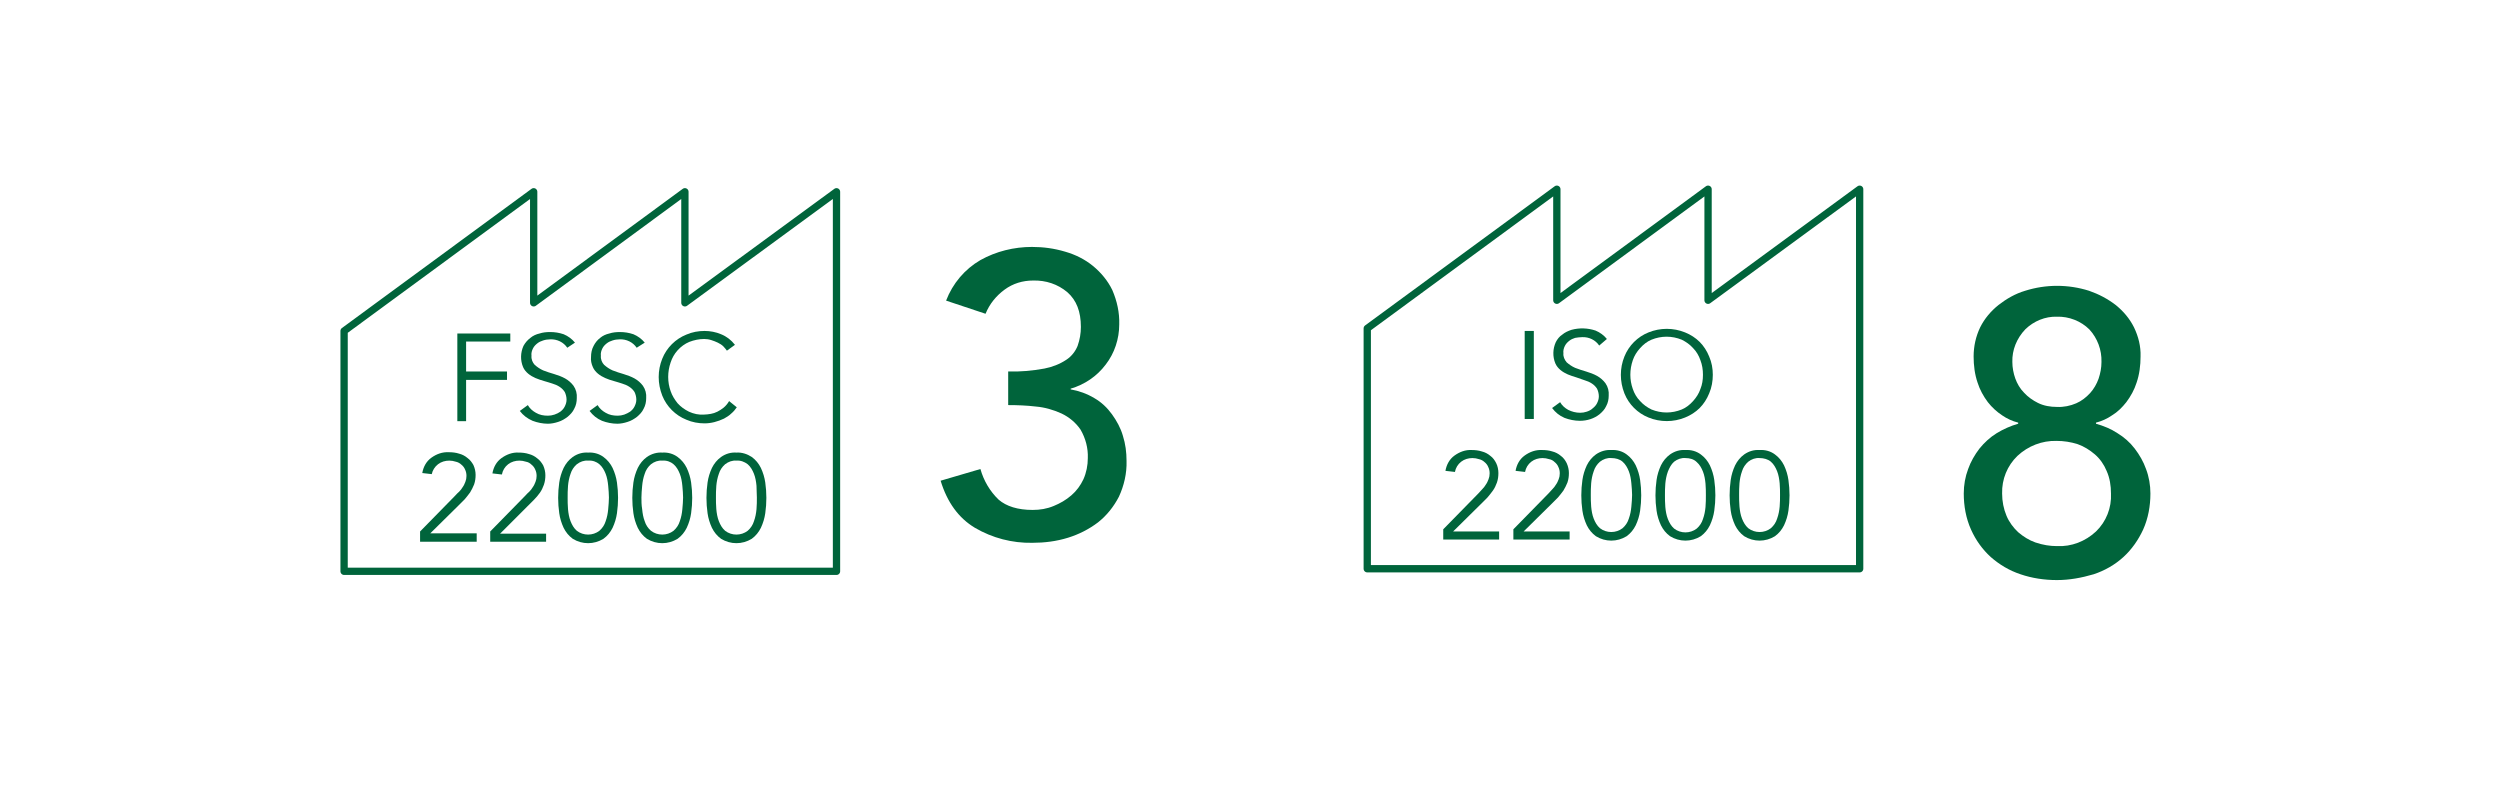 <?xml version="1.0" encoding="utf-8"?>
<!-- Generator: Adobe Illustrator 25.2.3, SVG Export Plug-In . SVG Version: 6.00 Build 0)  -->
<svg version="1.1" id="レイヤー_1" xmlns="http://www.w3.org/2000/svg" xmlns:xlink="http://www.w3.org/1999/xlink" x="0px"
	 y="0px" viewBox="0 0 684.4 216.5" style="enable-background:new 0 0 684.4 216.5;" xml:space="preserve">
<style type="text/css">
	.st0{fill:#00643B;}
	.st1{fill:none;stroke:#00643B;stroke-width:2;stroke-linecap:round;stroke-linejoin:round;}
</style>
<g id="txt">
	<path class="st0" d="M268.4,128.4c0.9,3.2,2.6,6.1,5,8.4c2.1,1.8,5.2,2.8,9.3,2.8c2,0,3.9-0.3,5.8-1.1c1.7-0.7,3.3-1.6,4.8-2.9
		c1.4-1.2,2.5-2.7,3.3-4.4c0.8-1.8,1.2-3.8,1.2-5.8c0.1-2.7-0.6-5.4-2-7.8c-1.3-1.9-3.1-3.4-5.2-4.4c-2.2-1-4.6-1.7-7-1.9
		c-2.5-0.3-5.1-0.4-7.6-0.4v-9.2c3.3,0.1,6.6-0.2,9.9-0.8c2.1-0.4,4.2-1.2,6-2.4c1.4-0.9,2.5-2.3,3.1-3.8c0.6-1.7,0.9-3.4,0.9-5.2
		c0-4.2-1.2-7.3-3.7-9.5c-2.6-2.2-5.9-3.3-9.4-3.2c-2.8,0-5.5,0.8-7.8,2.5c-2.3,1.7-4.1,3.9-5.2,6.6l-10.8-3.6
		c1.8-4.7,5.1-8.6,9.4-11.1c4.3-2.4,9.2-3.6,14.1-3.6c3.1,0,6.1,0.4,9.1,1.3c2.8,0.8,5.4,2.1,7.6,3.9c2.2,1.8,4.1,4.1,5.3,6.6
		c1.3,3,2,6.2,1.9,9.4c0,4-1.3,7.9-3.7,11c-2.4,3.2-5.8,5.5-9.6,6.6v0.2c2.3,0.4,4.5,1.2,6.5,2.4c1.9,1.1,3.5,2.6,4.8,4.4
		c1.3,1.8,2.4,3.8,3,5.9c0.7,2.2,1,4.5,1,6.9c0.1,3.4-0.7,6.8-2.1,9.8c-1.4,2.7-3.3,5.1-5.7,7c-2.5,1.9-5.3,3.3-8.2,4.2
		c-3.2,1-6.5,1.4-9.8,1.4c-5.5,0.1-10.9-1.3-15.7-4.1c-4.5-2.7-7.6-7-9.4-12.9L268.4,128.4z"/>
	<path class="st0" d="M563.1,158.8c-3.4,0-6.8-0.5-10-1.6c-3-1-5.7-2.6-8.1-4.7c-2.3-2.1-4.1-4.6-5.4-7.5c-1.4-3.1-2-6.5-2-9.9
		c0-2.3,0.4-4.6,1.2-6.7c0.7-2,1.8-3.9,3.1-5.6c1.3-1.6,2.9-3.1,4.7-4.2c1.8-1.1,3.8-2,5.9-2.6v-0.3c-1.6-0.4-3.1-1.1-4.4-2
		c-1.5-1-2.8-2.2-3.9-3.6c-1.2-1.6-2.2-3.4-2.8-5.3c-0.8-2.3-1.1-4.8-1.1-7.2c0-2.8,0.6-5.5,1.8-8c1.2-2.4,2.9-4.4,5-6.1
		c2.2-1.7,4.6-3.1,7.3-3.9c5.7-1.8,11.8-1.8,17.5,0c2.6,0.9,5.1,2.2,7.3,3.9c2.1,1.7,3.8,3.7,5,6.1c1.2,2.5,1.9,5.2,1.8,8
		c0,2.4-0.3,4.9-1.1,7.2c-0.6,1.9-1.6,3.7-2.8,5.3c-1.1,1.4-2.4,2.7-3.9,3.6c-1.3,0.9-2.8,1.6-4.4,2v0.3c2.1,0.6,4.1,1.4,5.9,2.6
		c1.8,1.1,3.4,2.5,4.7,4.2c1.3,1.7,2.4,3.6,3.1,5.6c0.8,2.1,1.2,4.4,1.2,6.7c0,3.4-0.6,6.8-2,9.9c-1.3,2.8-3.1,5.4-5.4,7.5
		c-2.3,2.1-5.1,3.7-8.1,4.7C569.8,158.2,566.5,158.8,563.1,158.8z M563.1,149.5c4,0.2,7.8-1.3,10.7-4c2.8-2.7,4.3-6.5,4.1-10.4
		c0-2.1-0.3-4.2-1.2-6.2c-0.7-1.7-1.8-3.3-3.2-4.5c-1.4-1.2-3-2.2-4.7-2.8c-1.9-0.6-3.8-0.9-5.8-0.9c-4-0.1-7.8,1.4-10.7,4.1
		c-2.8,2.7-4.3,6.4-4.2,10.3c0,2.1,0.4,4.2,1.2,6.1c0.7,1.7,1.9,3.3,3.2,4.5c1.4,1.2,3,2.2,4.7,2.8
		C559.3,149.2,561.2,149.5,563.1,149.5L563.1,149.5z M550.9,99.1c0,1.5,0.3,3.1,0.8,4.5c0.5,1.4,1.3,2.8,2.4,3.9
		c1.1,1.2,2.4,2.1,3.8,2.8c1.6,0.8,3.4,1.1,5.2,1.1c1.8,0.1,3.7-0.3,5.3-1c1.4-0.6,2.7-1.6,3.8-2.8c1-1.1,1.8-2.5,2.3-3.9
		c0.5-1.5,0.8-3,0.8-4.6c0.1-3.3-1.1-6.5-3.3-8.9c-2.3-2.3-5.6-3.6-8.9-3.5c-3.2-0.1-6.3,1.2-8.6,3.4
		C552.1,92.6,550.8,95.8,550.9,99.1z"/>
	<polygon class="st1" points="467.6,82.2 467.6,51.8 426.2,82.2 426.2,51.8 374.3,89.9 374.3,155.7 509.1,155.7 509.1,51.8 	"/>
	<path class="st0" d="M419.9,114.7h-2.5V90.6h2.5V114.7z"/>
	<path class="st0" d="M437.8,94.6c-1-1.5-2.8-2.4-4.7-2.3c-0.6,0-1.3,0.1-1.9,0.2c-0.6,0.2-1.1,0.4-1.6,0.8
		c-0.5,0.4-0.9,0.8-1.2,1.4c-0.3,0.6-0.5,1.3-0.4,2c-0.1,0.9,0.3,1.8,0.9,2.5c0.7,0.6,1.4,1.1,2.3,1.5c1,0.4,2,0.7,3,1
		c1,0.3,2.1,0.7,3,1.2c0.9,0.5,1.7,1.2,2.3,2c0.7,1,1,2.2,0.9,3.4c0,1-0.2,2-0.7,2.9c-0.4,0.9-1.1,1.6-1.8,2.2
		c-1.5,1.2-3.4,1.8-5.4,1.8c-1.4,0-2.9-0.3-4.2-0.8c-1.4-0.6-2.5-1.5-3.4-2.7l2.2-1.6c0.5,0.9,1.3,1.6,2.2,2.1
		c1,0.5,2.1,0.8,3.3,0.8c0.6,0,1.2-0.1,1.8-0.3c0.6-0.2,1.2-0.5,1.6-0.9c0.5-0.4,0.9-0.8,1.2-1.4c0.3-0.6,0.5-1.2,0.5-1.9
		c0-0.7-0.2-1.5-0.5-2.1c-0.4-0.6-0.8-1-1.4-1.4c-0.6-0.4-1.3-0.7-2-0.9l-2.3-0.8c-0.8-0.2-1.5-0.5-2.3-0.8c-0.7-0.3-1.4-0.7-2-1.2
		c-0.6-0.5-1.1-1.1-1.4-1.8c-0.8-1.9-0.7-4,0.1-5.8c0.4-0.8,1-1.6,1.8-2.1c0.7-0.6,1.6-1,2.5-1.3c2.2-0.6,4.5-0.5,6.6,0.2
		c1.2,0.5,2.3,1.3,3.1,2.3L437.8,94.6z"/>
	<path class="st0" d="M468.9,102.6c0,1.7-0.3,3.5-1,5.1c-0.6,1.5-1.5,2.9-2.6,4c-1.1,1.1-2.5,2-4,2.6c-3.2,1.3-6.8,1.3-10,0
		c-3-1.2-5.4-3.6-6.6-6.6c-1.3-3.3-1.3-6.9,0-10.1c1.2-3,3.6-5.4,6.6-6.6c3.2-1.3,6.8-1.3,10,0c1.5,0.6,2.9,1.5,4,2.6
		c1.1,1.1,2,2.5,2.6,4C468.6,99.2,468.9,100.9,468.9,102.6z M466.2,102.6c0-1.4-0.2-2.7-0.7-4c-0.4-1.2-1.1-2.4-2-3.3
		c-0.9-1-1.9-1.7-3.1-2.3c-2.7-1.1-5.6-1.1-8.3,0c-1.2,0.5-2.2,1.3-3.1,2.3c-0.9,1-1.6,2.1-2,3.3c-0.9,2.6-0.9,5.4,0,7.9
		c0.4,1.2,1.1,2.4,2,3.3c0.9,1,1.9,1.7,3.1,2.3c2.7,1.1,5.6,1.1,8.3,0c1.2-0.5,2.2-1.3,3.1-2.3c0.9-1,1.6-2.1,2-3.3
		C466,105.3,466.2,104,466.2,102.6z"/>
	<path class="st0" d="M410.4,147.7h-15.3v-2.8l9.6-9.8c0.4-0.4,0.7-0.8,1.1-1.2c0.4-0.4,0.7-0.8,1-1.3c0.3-0.4,0.5-0.9,0.7-1.4
		c0.2-0.5,0.3-1,0.3-1.6c0-0.6-0.1-1.2-0.4-1.8c-0.2-0.5-0.6-1-1-1.3c-0.4-0.4-1-0.7-1.5-0.8c-0.6-0.2-1.2-0.3-1.8-0.3
		c-1.1,0-2.2,0.3-3.1,1c-0.9,0.7-1.5,1.7-1.7,2.8l-2.6-0.3c0.3-1.7,1.1-3.2,2.5-4.2c1.4-1,3-1.6,4.7-1.5c0.9,0,1.9,0.1,2.8,0.4
		c0.8,0.2,1.6,0.6,2.3,1.2c0.7,0.5,1.2,1.2,1.6,2c0.4,0.8,0.6,1.8,0.6,2.7c0,0.9-0.1,1.7-0.4,2.6c-0.3,0.8-0.6,1.5-1.1,2.2
		c-0.5,0.7-1,1.3-1.5,1.9c-0.6,0.6-1.2,1.2-1.8,1.8l-7.6,7.5h12.6V147.7z"/>
	<path class="st0" d="M429.6,147.7h-15.3v-2.8l9.6-9.8c0.4-0.4,0.7-0.8,1.1-1.2c0.4-0.4,0.7-0.8,1-1.3c0.3-0.4,0.5-0.9,0.7-1.4
		c0.2-0.5,0.3-1,0.3-1.6c0-0.6-0.1-1.2-0.4-1.8c-0.2-0.5-0.6-1-1-1.3c-0.4-0.4-0.9-0.7-1.5-0.8c-0.6-0.2-1.2-0.3-1.8-0.3
		c-1.1,0-2.2,0.3-3.1,1c-0.9,0.7-1.5,1.7-1.7,2.8l-2.6-0.3c0.3-1.7,1.1-3.2,2.5-4.2c1.4-1,3-1.6,4.8-1.5c0.9,0,1.9,0.1,2.8,0.4
		c0.8,0.2,1.6,0.6,2.3,1.2c0.7,0.5,1.2,1.2,1.6,2c0.4,0.9,0.6,1.8,0.6,2.7c0,0.9-0.1,1.7-0.4,2.6c-0.3,0.8-0.7,1.5-1.1,2.2
		c-0.5,0.7-1,1.3-1.5,1.9c-0.6,0.6-1.2,1.2-1.8,1.8l-7.6,7.5h12.6V147.7z"/>
	<path class="st0" d="M441.1,123.2c1.5-0.1,3,0.3,4.2,1.2c1.1,0.8,1.9,1.8,2.5,3c0.6,1.3,1,2.6,1.2,4c0.4,2.8,0.4,5.6,0,8.4
		c-0.2,1.4-0.6,2.7-1.2,4c-0.6,1.2-1.4,2.2-2.5,3c-2.6,1.6-5.8,1.6-8.4,0c-1.1-0.8-1.9-1.8-2.5-3c-0.6-1.3-1-2.6-1.2-4
		c-0.4-2.8-0.4-5.6,0-8.4c0.2-1.4,0.6-2.7,1.2-4c0.6-1.2,1.4-2.2,2.5-3C438.2,123.5,439.7,123.1,441.1,123.2z M441.1,125.4
		c-1.1-0.1-2.2,0.3-3.1,1c-0.8,0.7-1.4,1.6-1.7,2.6c-0.4,1.1-0.6,2.2-0.7,3.3c-0.1,1.2-0.1,2.2-0.1,3.2s0,2,0.1,3.2
		c0.1,1.1,0.3,2.3,0.7,3.3c0.4,1,0.9,1.9,1.7,2.6c1.8,1.4,4.4,1.4,6.2,0c0.8-0.7,1.4-1.6,1.7-2.6c0.4-1.1,0.6-2.2,0.7-3.3
		c0.1-1.2,0.2-2.2,0.2-3.2s-0.1-2-0.2-3.2c-0.1-1.1-0.3-2.3-0.7-3.3c-0.4-1-0.9-1.9-1.7-2.6C443.4,125.7,442.3,125.4,441.1,125.4z"
		/>
	<path class="st0" d="M461.4,123.2c1.5-0.1,3,0.3,4.2,1.2c1.1,0.8,1.9,1.8,2.5,3c0.6,1.3,1,2.6,1.2,4c0.4,2.8,0.4,5.6,0,8.4
		c-0.2,1.4-0.6,2.7-1.2,4c-0.6,1.2-1.4,2.2-2.5,3c-2.6,1.6-5.8,1.6-8.4,0c-1.1-0.8-1.9-1.8-2.5-3c-0.6-1.3-1-2.6-1.2-4
		c-0.4-2.8-0.4-5.6,0-8.4c0.2-1.4,0.6-2.7,1.2-4c0.6-1.2,1.4-2.2,2.5-3C458.5,123.5,459.9,123.1,461.4,123.2z M461.4,125.4
		c-1.1-0.1-2.2,0.3-3.1,1c-0.8,0.7-1.3,1.7-1.7,2.7c-0.4,1.1-0.6,2.2-0.7,3.3c-0.1,1.2-0.1,2.2-0.1,3.2s0,2,0.1,3.2
		c0.1,1.1,0.3,2.3,0.7,3.3c0.4,1,0.9,1.9,1.7,2.6c1.8,1.4,4.4,1.4,6.2,0c0.8-0.7,1.4-1.6,1.7-2.6c0.4-1.1,0.6-2.2,0.7-3.3
		c0.1-1.2,0.1-2.2,0.1-3.2s0-2-0.1-3.2c-0.1-1.1-0.3-2.3-0.7-3.3c-0.4-1-0.9-1.9-1.7-2.6C463.7,125.7,462.6,125.4,461.4,125.4z"/>
	<path class="st0" d="M481.7,123.2c1.5-0.1,3,0.3,4.2,1.2c1.1,0.8,1.9,1.8,2.5,3c0.6,1.3,1,2.6,1.2,4c0.4,2.8,0.4,5.6,0,8.4
		c-0.2,1.4-0.6,2.7-1.2,4c-0.6,1.2-1.4,2.2-2.5,3c-2.6,1.6-5.8,1.6-8.4,0c-1.1-0.8-1.9-1.8-2.5-3c-0.6-1.3-1-2.6-1.2-4
		c-0.4-2.8-0.4-5.6,0-8.4c0.2-1.4,0.6-2.7,1.2-4c0.6-1.2,1.4-2.2,2.5-3C478.8,123.5,480.2,123.1,481.7,123.2z M481.7,125.4
		c-1.1-0.1-2.2,0.3-3.1,1c-0.8,0.7-1.4,1.6-1.7,2.6c-0.4,1.1-0.6,2.2-0.7,3.3c-0.1,1.2-0.1,2.2-0.1,3.2s0,2,0.1,3.2
		c0.1,1.1,0.3,2.3,0.7,3.3c0.4,1,0.9,1.9,1.7,2.6c1.8,1.4,4.4,1.4,6.2,0c0.8-0.7,1.4-1.6,1.7-2.6c0.4-1.1,0.6-2.2,0.7-3.3
		c0.1-1.2,0.1-2.2,0.1-3.2s0-2-0.1-3.2c-0.1-1.1-0.3-2.3-0.7-3.3c-0.4-1-0.9-1.9-1.7-2.6C484,125.7,482.8,125.4,481.7,125.4z"/>
	<polygon class="st1" points="187.5,82.9 187.5,52.5 146.1,82.9 146.1,52.5 94.2,90.6 94.2,156.4 229,156.4 229,52.5 	"/>
	<path class="st0" d="M127.6,115.3h-2.4V91.3h14.5v2.2h-12.1v8.2h11.2v2.3h-11.2V115.3z"/>
	<path class="st0" d="M155.3,95.2c-1-1.5-2.8-2.4-4.7-2.3c-0.6,0-1.3,0.1-1.9,0.3c-0.6,0.2-1.1,0.4-1.6,0.8
		c-0.5,0.4-0.9,0.8-1.2,1.4c-0.3,0.6-0.5,1.3-0.4,2c-0.1,0.9,0.3,1.9,0.9,2.5c0.7,0.6,1.4,1.1,2.3,1.5c1,0.4,2,0.7,3,1
		c1,0.3,2.1,0.7,3,1.2c0.9,0.5,1.7,1.2,2.3,2c0.7,1,1,2.2,0.9,3.4c0,1-0.2,2-0.7,2.9c-0.4,0.9-1.1,1.6-1.8,2.2
		c-0.8,0.6-1.6,1.1-2.6,1.4c-0.9,0.3-1.9,0.5-2.8,0.5c-1.4,0-2.9-0.3-4.2-0.8c-1.4-0.6-2.6-1.5-3.5-2.7l2.2-1.6
		c0.5,0.9,1.3,1.6,2.2,2.1c1,0.6,2.1,0.8,3.3,0.8c0.6,0,1.2-0.1,1.8-0.3c0.6-0.2,1.2-0.5,1.6-0.8c0.5-0.4,0.9-0.8,1.2-1.4
		c0.3-0.6,0.5-1.2,0.5-1.9c0-0.7-0.2-1.5-0.5-2.1c-0.4-0.6-0.8-1-1.4-1.4c-0.6-0.4-1.3-0.7-2-0.9c-0.7-0.2-1.5-0.5-2.3-0.7
		c-0.8-0.2-1.5-0.5-2.3-0.8c-0.7-0.3-1.4-0.7-2-1.2c-0.6-0.5-1.1-1.1-1.4-1.8c-0.8-1.9-0.7-4,0.1-5.8c0.5-0.9,1.1-1.6,1.9-2.2
		c0.7-0.6,1.6-1,2.5-1.2c0.9-0.3,1.9-0.4,2.9-0.4c1.3,0,2.5,0.2,3.7,0.6c1.2,0.5,2.3,1.3,3.1,2.3L155.3,95.2z"/>
	<path class="st0" d="M174.3,95.2c-1-1.5-2.8-2.4-4.7-2.3c-0.6,0-1.3,0.1-1.9,0.3c-0.6,0.2-1.1,0.4-1.6,0.8
		c-0.5,0.4-0.9,0.8-1.2,1.4c-0.3,0.6-0.5,1.3-0.4,2c-0.1,0.9,0.3,1.9,0.9,2.5c0.7,0.6,1.4,1.1,2.3,1.5c1,0.4,2,0.7,3,1
		c1,0.3,2.1,0.7,3,1.2c0.9,0.5,1.7,1.2,2.3,2c0.7,1,1,2.2,0.9,3.4c0,1-0.2,2-0.7,2.9c-0.4,0.9-1.1,1.6-1.8,2.2
		c-0.8,0.6-1.6,1.1-2.6,1.4c-0.9,0.3-1.9,0.5-2.8,0.5c-1.4,0-2.9-0.3-4.2-0.8c-1.4-0.6-2.5-1.5-3.4-2.7l2.2-1.6
		c0.5,0.9,1.3,1.6,2.2,2.1c1,0.6,2.1,0.8,3.3,0.8c0.6,0,1.2-0.1,1.8-0.3c0.6-0.2,1.1-0.5,1.6-0.8c0.5-0.4,0.9-0.8,1.2-1.4
		c0.3-0.6,0.5-1.2,0.5-1.9c0-0.7-0.2-1.5-0.5-2.1c-0.4-0.6-0.8-1-1.4-1.4c-0.6-0.4-1.3-0.7-2-0.9c-0.7-0.2-1.5-0.5-2.3-0.7
		s-1.6-0.5-2.3-0.8c-0.7-0.3-1.4-0.7-2-1.2c-0.6-0.5-1.1-1.1-1.4-1.8c-0.4-0.9-0.6-1.8-0.5-2.8c0-1,0.2-2.1,0.7-3
		c0.4-0.8,1-1.6,1.8-2.2c0.7-0.6,1.6-1,2.5-1.2c0.9-0.3,1.9-0.4,2.9-0.4c1.3,0,2.5,0.2,3.7,0.6c1.2,0.5,2.3,1.3,3.1,2.3L174.3,95.2z
		"/>
	<path class="st0" d="M201.7,111.5c-0.4,0.6-0.9,1.2-1.5,1.7c-0.6,0.6-1.3,1-2,1.4c-1.7,0.8-3.5,1.3-5.3,1.3c-1.7,0-3.4-0.3-5-1
		c-3-1.2-5.4-3.6-6.6-6.6c-1.3-3.3-1.3-6.9,0-10.1c1.2-3,3.6-5.4,6.6-6.6c1.6-0.7,3.3-1,5-1c1.5,0,3.1,0.3,4.5,0.9
		c1.5,0.6,2.8,1.6,3.8,2.9L199,96c-0.3-0.4-0.6-0.8-1-1.2c-0.4-0.4-0.9-0.7-1.5-1c-0.6-0.3-1.2-0.5-1.8-0.7
		c-0.6-0.2-1.3-0.3-1.9-0.3c-1.4,0-2.8,0.3-4.1,0.8c-1.2,0.5-2.3,1.3-3.2,2.3c-0.9,1-1.5,2.1-1.9,3.3c-0.9,2.6-0.9,5.4,0,7.9
		c0.4,1.2,1.1,2.3,1.9,3.3c0.9,1,1.9,1.7,3.1,2.3c1.3,0.6,2.7,0.9,4.1,0.8c0.6,0,1.3-0.1,1.9-0.2c0.6-0.1,1.2-0.3,1.8-0.6
		c0.6-0.3,1.2-0.7,1.7-1.1c0.6-0.5,1.1-1.1,1.5-1.8L201.7,111.5z"/>
	<path class="st0" d="M130.3,148.3H115v-2.8l9.6-9.8c0.4-0.4,0.7-0.8,1.1-1.1c0.4-0.4,0.7-0.8,1-1.3c0.3-0.4,0.5-0.9,0.7-1.4
		c0.2-0.5,0.3-1,0.3-1.6c0-0.6-0.1-1.2-0.4-1.8c-0.2-0.5-0.6-1-1-1.3c-0.4-0.4-1-0.7-1.5-0.8c-0.6-0.2-1.2-0.3-1.8-0.3
		c-1.1,0-2.2,0.3-3.1,1c-0.9,0.7-1.5,1.7-1.7,2.7l-2.6-0.3c0.3-1.7,1.1-3.2,2.5-4.2c1.4-1,3-1.6,4.8-1.5c0.9,0,1.9,0.1,2.8,0.4
		c0.8,0.2,1.6,0.6,2.3,1.2c0.7,0.5,1.2,1.2,1.6,1.9c0.4,0.9,0.6,1.8,0.6,2.7c0,0.9-0.1,1.7-0.4,2.6c-0.3,0.8-0.7,1.5-1.1,2.2
		c-0.5,0.7-1,1.3-1.5,1.9c-0.6,0.6-1.2,1.2-1.8,1.8l-7.6,7.5h12.7V148.3z"/>
	<path class="st0" d="M149.5,148.3h-15.3v-2.8l9.6-9.8c0.4-0.4,0.7-0.8,1.1-1.1c0.4-0.4,0.7-0.8,1-1.3c0.3-0.4,0.5-0.9,0.7-1.4
		c0.2-0.5,0.3-1,0.3-1.6c0-0.6-0.1-1.2-0.4-1.8c-0.2-0.5-0.6-1-1-1.3c-0.4-0.4-0.9-0.7-1.5-0.8c-0.6-0.2-1.2-0.3-1.8-0.3
		c-1.1,0-2.2,0.3-3.1,1c-0.9,0.7-1.5,1.7-1.7,2.8l-2.6-0.3c0.3-1.7,1.1-3.2,2.5-4.2c1.4-1,3-1.6,4.7-1.5c0.9,0,1.9,0.1,2.8,0.4
		c0.8,0.2,1.6,0.6,2.3,1.2c0.7,0.5,1.2,1.2,1.6,1.9c0.4,0.9,0.6,1.8,0.6,2.7c0,0.9-0.1,1.7-0.4,2.6c-0.3,0.8-0.6,1.5-1.1,2.2
		c-0.5,0.7-1,1.3-1.6,1.9c-0.6,0.6-1.2,1.2-1.8,1.8l-7.5,7.5h12.6V148.3z"/>
	<path class="st0" d="M161,123.9c1.5-0.1,3,0.3,4.2,1.2c1.1,0.8,1.9,1.8,2.5,3c0.6,1.3,1,2.6,1.2,4c0.4,2.8,0.4,5.6,0,8.4
		c-0.2,1.4-0.6,2.7-1.2,4c-0.6,1.2-1.4,2.2-2.5,3c-2.6,1.6-5.8,1.6-8.4,0c-1.1-0.8-1.9-1.8-2.5-3c-0.6-1.3-1-2.6-1.2-4
		c-0.4-2.8-0.4-5.6,0-8.4c0.2-1.4,0.6-2.7,1.2-4c0.6-1.2,1.4-2.2,2.5-3C158.1,124.2,159.5,123.8,161,123.9z M161,126.1
		c-1.1-0.1-2.2,0.3-3.1,1c-0.8,0.7-1.4,1.6-1.7,2.6c-0.4,1.1-0.6,2.2-0.7,3.3c-0.1,1.2-0.1,2.2-0.1,3.2s0,2,0.1,3.2
		c0.1,1.1,0.3,2.3,0.7,3.3c0.4,1,0.9,1.9,1.7,2.6c1.8,1.4,4.4,1.4,6.2,0c0.8-0.7,1.4-1.6,1.7-2.6c0.4-1.1,0.6-2.2,0.7-3.3
		c0.1-1.2,0.2-2.2,0.2-3.2s-0.1-2-0.2-3.2c-0.1-1.1-0.3-2.3-0.7-3.3c-0.4-1-0.9-1.9-1.7-2.6C163.3,126.4,162.2,126,161,126.1z"/>
	<path class="st0" d="M181.3,123.9c1.5-0.1,3,0.3,4.2,1.2c1.1,0.8,1.9,1.8,2.5,3c0.6,1.3,1,2.6,1.2,4c0.4,2.8,0.4,5.6,0,8.4
		c-0.2,1.4-0.6,2.7-1.2,4c-0.6,1.2-1.4,2.2-2.5,3c-2.6,1.6-5.8,1.6-8.4,0c-1.1-0.8-1.9-1.8-2.5-3c-0.6-1.3-1-2.6-1.2-4
		c-0.4-2.8-0.4-5.6,0-8.4c0.2-1.4,0.6-2.7,1.2-4c0.6-1.2,1.4-2.2,2.5-3C178.4,124.2,179.9,123.8,181.3,123.9z M181.3,126.1
		c-1.1-0.1-2.2,0.3-3.1,1c-0.8,0.7-1.4,1.6-1.7,2.6c-0.4,1.1-0.6,2.2-0.7,3.3c-0.1,1.2-0.2,2.2-0.2,3.2s0,2,0.2,3.2
		c0.1,1.1,0.3,2.3,0.7,3.3c0.3,1,0.9,1.9,1.7,2.6c1.8,1.4,4.4,1.4,6.2,0c0.8-0.7,1.4-1.6,1.7-2.6c0.4-1.1,0.6-2.2,0.7-3.3
		c0.1-1.2,0.2-2.2,0.2-3.2s-0.1-2-0.2-3.2c-0.1-1.1-0.3-2.3-0.7-3.3c-0.4-1-0.9-1.9-1.7-2.6C183.6,126.4,182.5,126,181.3,126.1z"/>
	<path class="st0" d="M201.6,123.9c1.5-0.1,3,0.4,4.2,1.2c1.1,0.8,1.9,1.8,2.5,3c0.6,1.3,1,2.6,1.2,4c0.4,2.8,0.4,5.6,0,8.4
		c-0.2,1.4-0.6,2.7-1.2,4c-0.6,1.2-1.4,2.2-2.5,3c-2.6,1.6-5.8,1.6-8.4,0c-1.1-0.8-1.9-1.8-2.5-3c-0.6-1.3-1-2.6-1.2-4
		c-0.4-2.8-0.4-5.6,0-8.4c0.2-1.4,0.6-2.7,1.2-4c0.6-1.2,1.4-2.2,2.5-3C198.7,124.2,200.1,123.8,201.6,123.9z M201.6,126.1
		c-1.1-0.1-2.2,0.3-3.1,1c-0.8,0.7-1.4,1.6-1.7,2.6c-0.4,1.1-0.6,2.2-0.7,3.3c-0.1,1.2-0.1,2.2-0.1,3.2s0,2,0.1,3.2
		c0.1,1.1,0.3,2.3,0.7,3.3c0.4,1,0.9,1.9,1.7,2.6c1.8,1.4,4.4,1.4,6.2,0c0.8-0.7,1.4-1.6,1.7-2.6c0.4-1.1,0.6-2.2,0.7-3.3
		c0.1-1.2,0.1-2.2,0.1-3.2s-0.1-2-0.1-3.2c-0.1-1.1-0.3-2.3-0.7-3.3c-0.4-1-0.9-1.9-1.7-2.6C203.8,126.4,202.7,126,201.6,126.1z"/>
</g>
</svg>
